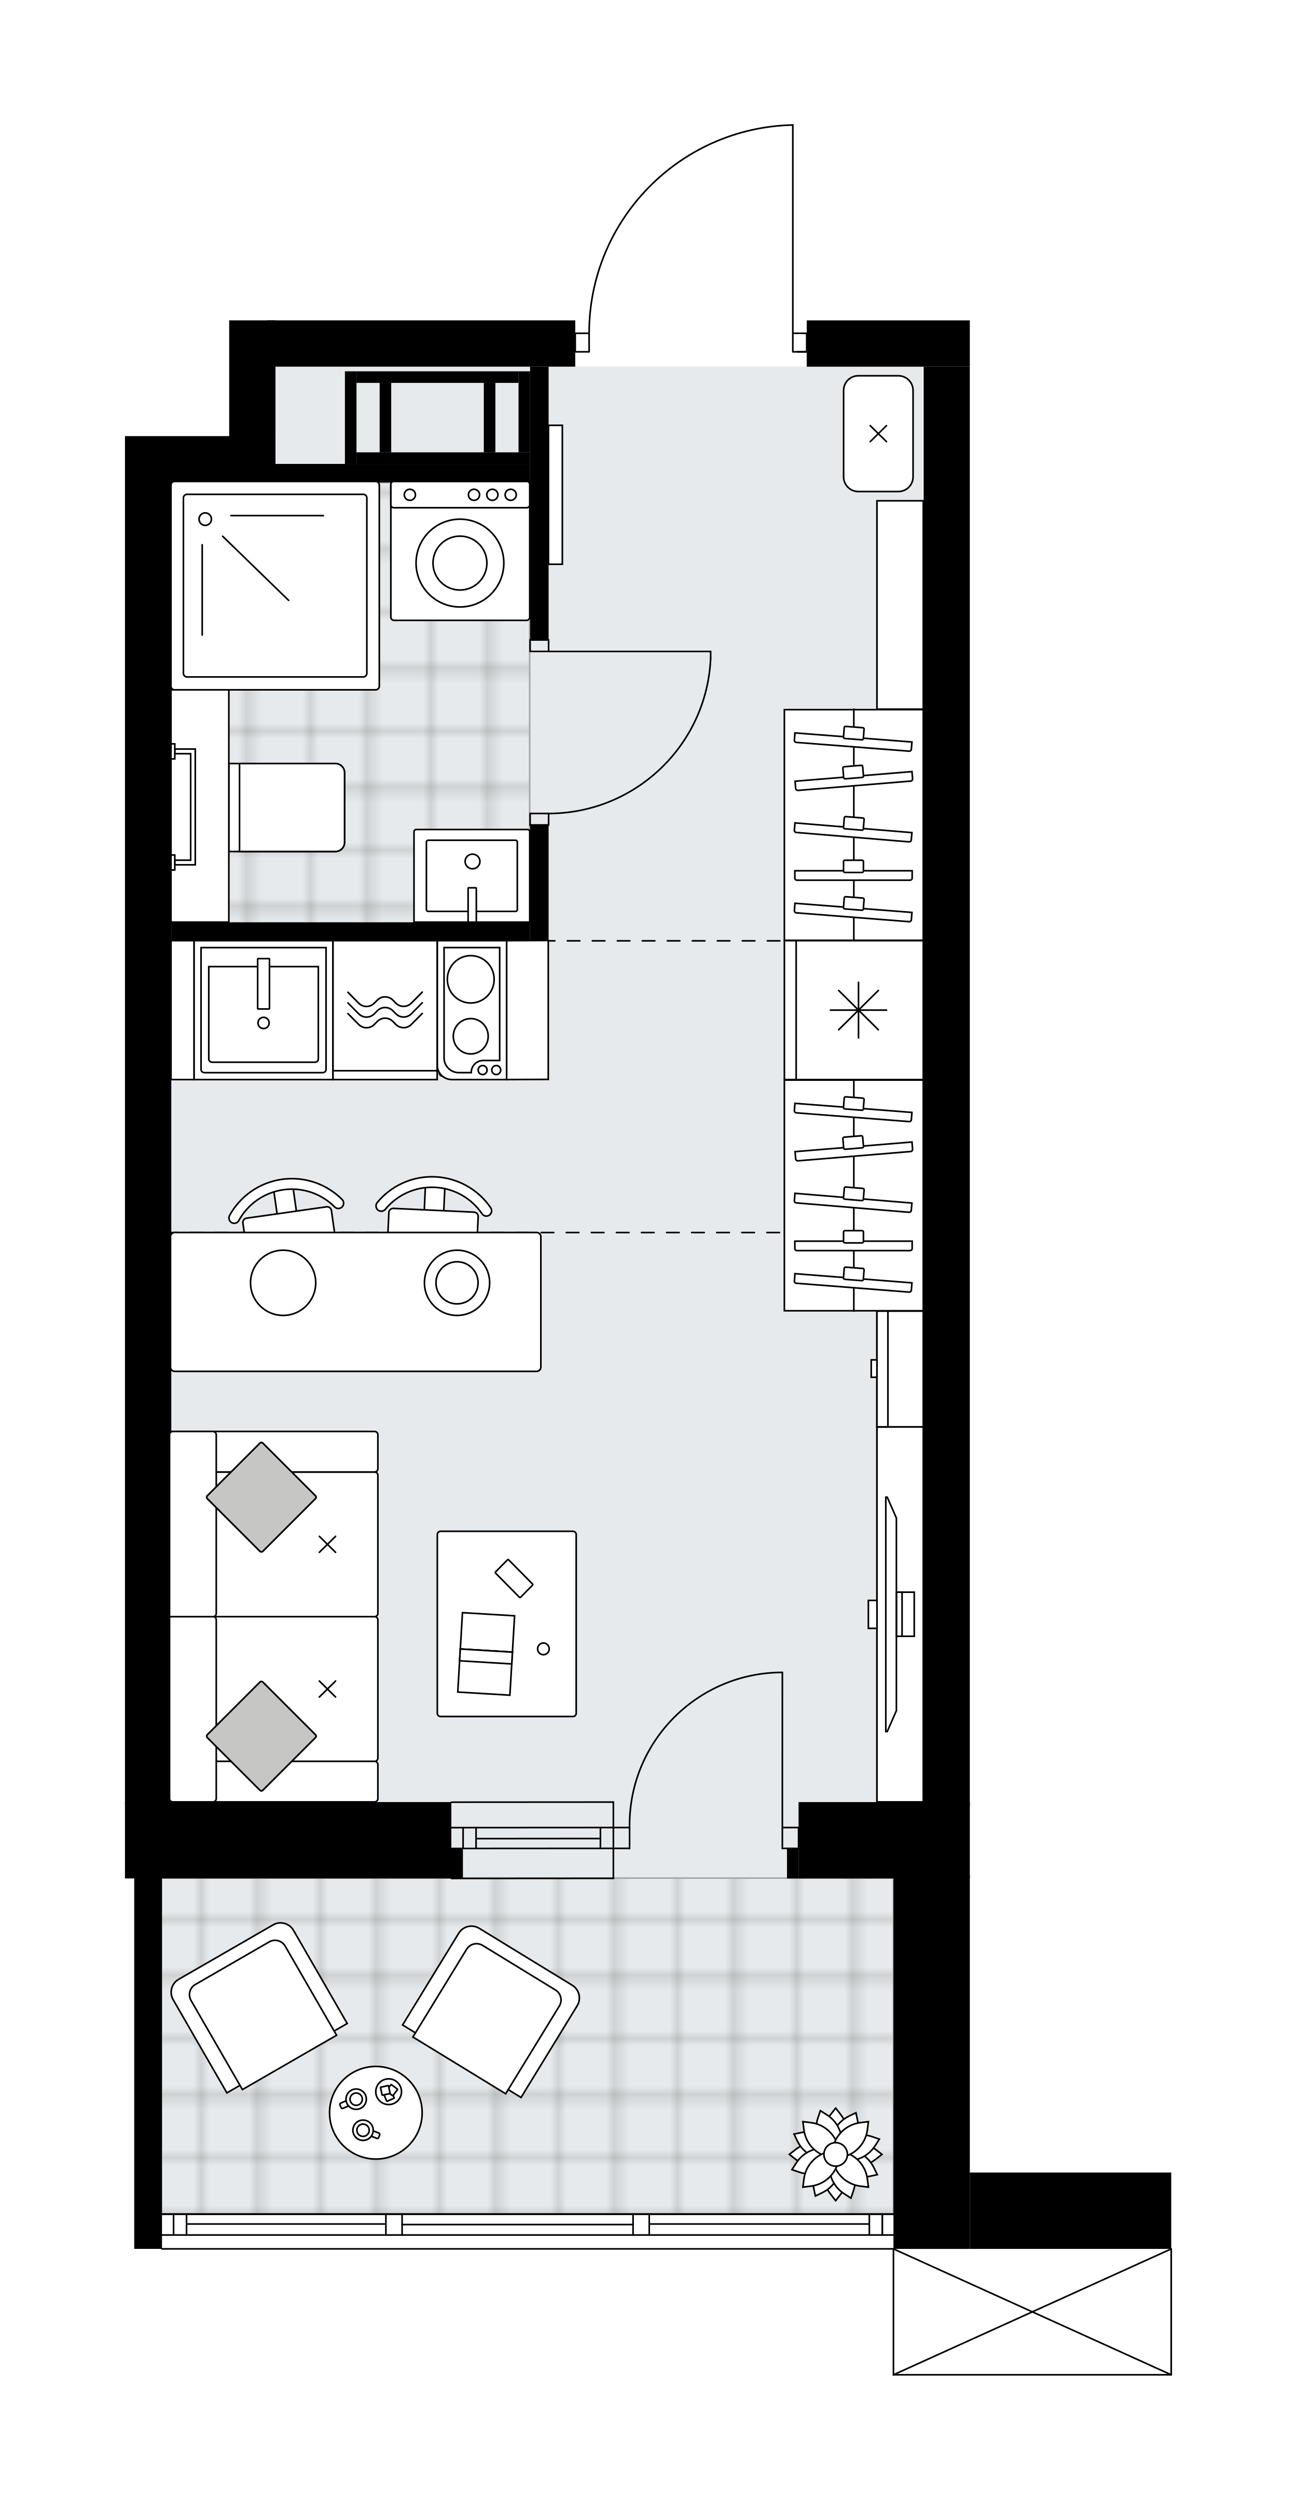 <svg xmlns="http://www.w3.org/2000/svg" xmlns:xlink="http://www.w3.org/1999/xlink" height="2000px" id="Layer_1" style="enable-background:new 0 0 1037.86 2000;" version="1.1" viewBox="0 0 1037.86 2000" width="1037.86px" x="0px" y="0px" xml:space="preserve">
<style type="text/css">
	.st0{fill:none;}
	.st1{opacity:0.25;fill:none;stroke:#000000;stroke-width:0.4;stroke-miterlimit:10;}
	.st2{fill:#FFFFFF;}
	.st3{fill:#E7EAEC;}
	.st4{fill:url(#SVGID_1_);stroke:#A6A8AB;stroke-width:1.3;stroke-miterlimit:10;}
	
		.st5{fill:url(#SVGID_00000016042392016244068420000004837304349992871816_);stroke:#A6A8AB;stroke-width:1.3;stroke-miterlimit:10;}
	.st6{fill:none;stroke:#000000;stroke-width:1.3;stroke-linecap:round;stroke-linejoin:round;stroke-miterlimit:10;}
	.st7{fill:none;stroke:#000000;stroke-width:1.3;stroke-linecap:round;stroke-linejoin:round;}
	.st8{fill:none;stroke:#000000;stroke-width:1.3;stroke-linecap:round;stroke-linejoin:round;stroke-dasharray:10.034,10.034;}
	.st9{fill:none;stroke:#000000;stroke-width:1.3;stroke-linecap:round;stroke-linejoin:round;stroke-dasharray:10.003,10.003;}
	.st10{fill:#FFFFFF;stroke:#000000;stroke-width:1.3;stroke-linecap:round;stroke-miterlimit:10;}
	.st11{fill:none;stroke:#000000;stroke-width:1.3;stroke-linecap:round;stroke-miterlimit:10;}
	.st12{fill:#C6C6C5;stroke:#000000;stroke-width:1.3;stroke-linecap:round;stroke-miterlimit:10;}
	.st13{fill:#FFFFFF;stroke:#000000;stroke-width:1.3;stroke-linecap:round;stroke-linejoin:round;stroke-miterlimit:10;}
	.st14{font-family:'Arial-BoldMT';}
	.st15{font-size:97.082px;}
	.st16{font-size:82.147px;}
	.st17{font-family:'ArialMT';}
	.st18{font-size:40px;}
</style>
<pattern height="14.57" id="New_Pattern_Swatch_1" patternUnits="userSpaceOnUse" style="overflow:visible;" viewBox="7.49 -22.06 14.57 14.57" width="14.57" x="-481.35">
	<g>
		<rect class="st0" height="14.57" width="14.57" x="7.49" y="-22.06" />
		<g>
			<rect class="st1" height="7.29" width="7.29" x="14.77" y="-7.49" />
		</g>
		<g>
			<rect class="st1" height="7.29" width="7.29" x="0.2" y="-7.49" />
		</g>
		<g>
			<rect class="st1" height="7.29" width="7.29" x="22.06" y="-14.77" />
		</g>
		<g>
			<rect class="st1" height="7.29" width="7.29" x="7.49" y="-14.77" />
			<rect class="st1" height="7.29" width="7.29" x="14.77" y="-22.06" />
		</g>
		<g>
			<rect class="st1" height="7.29" width="7.29" x="0.2" y="-22.06" />
		</g>
		<g>
			<rect class="st1" height="7.29" width="7.29" x="22.06" y="-29.35" />
		</g>
		<g>
			<rect class="st1" height="7.29" width="7.29" x="7.49" y="-29.35" />
		</g>
	</g>
</pattern>
<path class="st2" d="M937.21,1900.65H714.94c0,0,0,0,0,0  c0,0,0,0-0.01,0c-0.11,0-0.21-0.04-0.31-0.09c-0.02-0.01-0.05-0.03-0.07-0.05c-0.08-0.06-0.15-0.14-0.2-0.23  c0-0.01-0.01-0.01-0.01-0.01c0,0,0,0,0-0.01c-0.02-0.05-0.02-0.1-0.03-0.15c-0.01-0.04-0.02-0.07-0.02-0.11c0,0,0-0.01,0-0.01  v-100.1H129.62c-0.36,0-0.65-0.29-0.65-0.65h-21.57v-296.37H100v-59.5v-1.61V385.97v-0.78v-36.27h83.39v-92.61h37.04v0h239.87v9.7h0  h10.47c0.17-43.76,17.09-85.06,47.7-116.37c30.77-31.46,71.94-49.32,115.93-50.3c0,0,0,0,0.01,0c0,0,0,0,0.01,0  c0.04,0,0.08,0.02,0.11,0.02c0.04,0.01,0.09,0.01,0.13,0.03c0.04,0.02,0.08,0.05,0.11,0.07c0.03,0.02,0.07,0.04,0.09,0.06  c0.04,0.04,0.06,0.08,0.09,0.12c0.02,0.03,0.04,0.05,0.05,0.08c0.02,0.05,0.03,0.11,0.04,0.16c0,0.03,0.02,0.05,0.02,0.08  c0,0,0,0,0,0.01c0,0,0,0.01,0,0.01v166.01h10.46v-9.68h130.51v37.05v0v1148.41v3.43v55.1v2.59v235.25h161.17v60.47  c0.04,0,0.07,0.02,0.1,0.02c0.05,0.01,0.09,0.01,0.14,0.03c0.04,0.02,0.08,0.05,0.12,0.07c0.03,0.02,0.06,0.04,0.09,0.06  c0.04,0.04,0.07,0.09,0.1,0.14c0.01,0.02,0.03,0.04,0.04,0.06c0,0,0,0,0,0.01c0.02,0.05,0.02,0.1,0.03,0.15  c0.01,0.04,0.02,0.07,0.02,0.11c0,0,0,0.01,0,0.01V1900c0,0,0,0.01,0,0.01c0,0.04-0.01,0.07-0.02,0.11  c-0.01,0.05-0.01,0.1-0.03,0.15c0,0,0,0,0,0.01c0,0.01-0.01,0.01-0.01,0.01c-0.05,0.1-0.12,0.17-0.2,0.23  c-0.02,0.02-0.04,0.03-0.07,0.05C937.43,1900.61,937.33,1900.65,937.21,1900.65C937.22,1900.65,937.22,1900.65,937.21,1900.65  C937.21,1900.65,937.21,1900.65,937.21,1900.65z" id="background" />
<g id="floor">
	<polygon class="st3" points="201.2,293.31 201.2,366.53 129,366.53 129,1771.47 738.4,1771.47 738.4,293.31  " />
	<pattern id="SVGID_1_" patternTransform="matrix(6.421 0 0 6.353 36327.227 27696.516)" xlink:href="#New_Pattern_Swatch_1">
	</pattern>
	<polygon class="st4" points="294.53,386.03 294.53,386.03 423.85,386.03 423.85,738.96 137.08,738.96 137.08,386.03  " />
	
		<pattern id="SVGID_00000003803662853979453430000014030397738723089597_" patternTransform="matrix(6.353 0 0 6.353 35952.641 27694.35)" xlink:href="#New_Pattern_Swatch_1">
	</pattern>
	
		<polygon points="   129,1502.6 714.94,1502.6 714.94,1771.47 129,1771.47  " style="fill:url(#SVGID_00000003803662853979453430000014030397738723089597_);stroke:#A6A8AB;stroke-width:1.3;stroke-miterlimit:10;" />
	<rect class="st6" height="9.26" width="14.82" x="424.18" y="511.93" />
	<rect class="st6" height="9.26" width="14.82" x="424.18" y="650.86" />
	<line class="st6" x1="439" x2="424.18" y1="511.93" y2="511.93" />
	<line class="st6" x1="439" x2="424.18" y1="660.12" y2="660.12" />
	<line class="st6" x1="439" x2="568.66" y1="521.2" y2="521.2" />
	<path class="st6" d="M439,650.86c69.45-0.05,126.57-54.72,129.66-124.1" />
	<line class="st6" x1="568.66" x2="568.66" y1="521.2" y2="526.75" />
	<path class="st6" d="M471.42,266.66c0-90.62,72.4-164.65,163-166.66" />
	<line class="st6" x1="638.13" x2="645.54" y1="281.48" y2="281.48" />
	<line class="st6" x1="634.42" x2="634.42" y1="266.66" y2="100" />
	<rect class="st6" height="14.82" width="11.11" x="460.31" y="266.66" />
	<rect class="st6" height="14.82" width="11.11" x="634.42" y="266.66" />
	<path class="st6" d="M626.05,1338.05c-67.53,0-122.27,54.75-122.27,122.28c0,0.61,0,1.21,0.01,1.82" />
	<line class="st6" x1="626.04" x2="626.05" y1="1462.16" y2="1338.05" />
	<line class="st6" x1="490.83" x2="503.79" y1="1462.15" y2="1462.15" />
	<line class="st6" x1="503.79" x2="503.79" y1="1462.15" y2="1478.82" />
	<line class="st6" x1="503.79" x2="490.83" y1="1478.82" y2="1478.82" />
	<line class="st6" x1="639.01" x2="626.04" y1="1478.83" y2="1478.83" />
	<line class="st6" x1="626.04" x2="626.04" y1="1478.83" y2="1462.16" />
	<line class="st6" x1="626.04" x2="639.01" y1="1462.16" y2="1462.16" />
	<line class="st6" x1="639.01" x2="639.01" y1="1478.83" y2="1462.16" />
	<line class="st6" x1="490.83" x2="361.17" y1="1462.15" y2="1462.23" />
	<line class="st6" x1="490.83" x2="361.17" y1="1478.82" y2="1478.9" />
	<line class="st6" x1="480.46" x2="380.94" y1="1470.94" y2="1471.02" />
	<line class="st6" x1="370.57" x2="370.56" y1="1462.23" y2="1478.9" />
	<line class="st6" x1="480.46" x2="480.45" y1="1462.15" y2="1478.82" />
	<line class="st6" x1="490.83" x2="361.17" y1="1441.78" y2="1441.86" />
	<line class="st6" x1="361.17" x2="490.83" y1="1502.88" y2="1502.8" />
	<line class="st6" x1="380.94" x2="380.94" y1="1462.22" y2="1478.89" />
	<line class="st6" x1="490.83" x2="490.83" y1="1441.78" y2="1502.8" />
	<line class="st6" x1="714.94" x2="129.62" y1="1771.47" y2="1771.47" />
	<line class="st6" x1="706.01" x2="706.01" y1="1771.47" y2="1788.14" />
	<line class="st6" x1="138.89" x2="138.89" y1="1771.47" y2="1788.14" />
	<line class="st6" x1="519.53" x2="695.64" y1="1779.34" y2="1779.34" />
	<line class="st6" x1="149.26" x2="308.79" y1="1779.34" y2="1779.34" />
	<line class="st6" x1="149.26" x2="149.26" y1="1788.14" y2="1771.47" />
	<line class="st6" x1="706.01" x2="706.01" y1="1771.47" y2="1788.14" />
	<line class="st6" x1="695.64" x2="695.64" y1="1788.14" y2="1771.47" />
	<line class="st6" x1="506.57" x2="506.57" y1="1771.47" y2="1788.14" />
	<line class="st6" x1="506.57" x2="519.53" y1="1788.14" y2="1788.14" />
	<line class="st6" x1="519.53" x2="519.53" y1="1788.14" y2="1771.47" />
	<line class="st6" x1="519.53" x2="506.57" y1="1771.47" y2="1771.47" />
	<line class="st6" x1="129.62" x2="714.94" y1="1799.25" y2="1799.25" />
	<line class="st6" x1="308.79" x2="308.79" y1="1771.47" y2="1788.14" />
	<line class="st6" x1="308.79" x2="321.76" y1="1788.14" y2="1788.14" />
	<line class="st6" x1="321.76" x2="321.76" y1="1788.14" y2="1771.47" />
	<line class="st6" x1="321.76" x2="308.79" y1="1771.47" y2="1771.47" />
	<line class="st6" x1="321.76" x2="506.57" y1="1779.8" y2="1779.8" />
	<line class="st6" x1="308.79" x2="129.62" y1="1771.47" y2="1771.47" />
	<line class="st6" x1="321.76" x2="506.57" y1="1771.47" y2="1771.47" />
	<line class="st6" x1="519.53" x2="714.94" y1="1771.47" y2="1771.47" />
	<line class="st6" x1="308.79" x2="129.62" y1="1788.14" y2="1788.14" />
	<line class="st6" x1="321.76" x2="506.57" y1="1788.14" y2="1788.14" />
	<line class="st6" x1="519.53" x2="714.94" y1="1788.14" y2="1788.14" />
	<g>
		<g>
			<line class="st7" x1="137.08" x2="142.08" y1="986.11" y2="986.11" />
			<line class="st8" x1="152.12" x2="729.06" y1="986.11" y2="986.11" />
			<line class="st7" x1="734.07" x2="739.07" y1="986.11" y2="986.11" />
		</g>
	</g>
	<g>
		<g>
			<line class="st7" x1="438.99" x2="443.99" y1="752.73" y2="752.73" />
			<line class="st9" x1="453.99" x2="729.07" y1="752.73" y2="752.73" />
			<line class="st7" x1="734.07" x2="739.07" y1="752.73" y2="752.73" />
		</g>
	</g>
	<line class="st6" x1="937.21" x2="714.94" y1="1900" y2="1900" />
	<line class="st6" x1="714.94" x2="714.94" y1="1900" y2="1799.27" />
	<line class="st6" x1="937.21" x2="937.21" y1="1799.27" y2="1900" />
	<line class="st6" x1="714.94" x2="937.21" y1="1799.27" y2="1900" />
	<line class="st6" x1="937.21" x2="714.94" y1="1799.27" y2="1900" />
	<rect height="61.11" width="261.17" x="100" y="1441.77" />
	<rect height="24.06" width="9.26" x="361.17" y="1478.82" />
	<rect height="299.04" width="22.22" x="107.41" y="1500.21" />
	<rect height="1058.18" width="37.08" x="100" y="385.2" />
	<rect height="37.05" width="120.44" x="100" y="348.92" />
	<rect height="96.32" width="37.04" x="183.39" y="256.31" />
	<rect height="37.05" width="246.31" x="214" y="256.31" />
	<rect height="218.57" width="14.81" x="424.19" y="293.37" />
	<rect height="14.81" width="203.75" x="220.44" y="371.16" />
	<rect height="9.27" width="138.92" x="285.27" y="361.9" />
	<rect height="74.09" width="9.26" x="276.01" y="297.07" />
	<rect height="9.27" width="129.66" x="285.27" y="297.07" />
	<rect height="64.83" width="9.26" x="414.93" y="297.07" />
	<rect height="55.57" width="9.26" x="387.14" y="306.33" />
	<rect height="55.56" width="9.26" x="303.79" y="306.33" />
	<rect height="92.61" width="14.81" x="424.18" y="660.12" />
	<rect height="14.84" width="287.09" x="137.08" y="737.89" />
	<rect height="24.08" width="9.26" x="629.75" y="1478.83" />
	<rect height="61.12" width="137.04" x="639.01" y="1441.79" />
	<rect height="298.96" width="61.11" x="714.94" y="1500.32" />
	<rect height="61.12" width="161.17" x="776.05" y="1738.15" />
	<rect height="1151.84" width="36.97" x="739.07" y="293.38" />
	<rect height="37.05" width="130.51" x="645.54" y="256.33" />
</g>
<g id="mebel">
	<g>
		<path class="st10" d="M668.7,1760.7l-3.97-5.08c-6.81-8.72-7.26-20.83-1.12-30.03l5.08-1.93l5.08,1.93    c6.15,9.2,5.7,21.31-1.12,30.03L668.7,1760.7z" />
		<path class="st10" d="M668.7,1686.61l3.97,5.08c6.81,8.72,7.26,20.83,1.12,30.03l-5.08,1.93l-5.08-1.93    c-6.15-9.2-5.7-21.31,1.12-30.03L668.7,1686.61z" />
		<path class="st10" d="M631.65,1723.66l5.08-3.97c8.72-6.81,20.83-7.26,30.03-1.12l1.93,5.08l-1.93,5.08    c-9.2,6.15-21.31,5.7-30.03-1.12L631.65,1723.66z" />
		<path class="st10" d="M705.74,1723.66l-5.08,3.97c-8.72,6.81-20.83,7.26-30.03,1.12l-1.93-5.08l1.93-5.08    c9.2-6.15,21.31-5.7,30.03,1.12L705.74,1723.66z" />
		<path class="st10" d="M652.47,1756.96l-1.34-6.3c-2.3-10.82,2.59-21.91,12.15-27.49l5.42,0.49l3.73,3.96    c1.49,10.97-4.21,21.65-14.16,26.51L652.47,1756.96z" />
		<path class="st10" d="M684.92,1690.35l1.34,6.3c2.3,10.82-2.59,21.91-12.15,27.49l-5.42-0.49l-3.73-3.96    c-1.49-10.97,4.21-21.65,14.16-26.51L684.92,1690.35z" />
		<path class="st10" d="M635.39,1707.43l6.3-1.34c10.82-2.3,21.91,2.59,27.49,12.15l-0.49,5.42l-3.96,3.73    c-10.97,1.49-21.65-4.21-26.51-14.16L635.39,1707.43z" />
		<path class="st10" d="M702,1739.88l-6.3,1.34c-10.82,2.3-21.91-2.59-27.49-12.15l0.49-5.42l3.96-3.73    c10.97-1.49,21.65,4.21,26.51,14.16L702,1739.88z" />
		<path class="st10" d="M680.91,1758.63l-5.42-3.49c-9.31-5.99-13.73-17.27-10.96-27.99l4.16-3.5l5.44,0.15    c8.84,6.66,12.41,18.24,8.85,28.72L680.91,1758.63z" />
		<path class="st10" d="M656.48,1688.68l5.42,3.49c9.31,5.99,13.73,17.27,10.96,27.99l-4.16,3.5l-5.44-0.15    c-8.84-6.66-12.41-18.24-8.85-28.72L656.48,1688.68z" />
		<path class="st10" d="M633.72,1735.87l3.49-5.42c5.99-9.31,17.27-13.73,27.99-10.96l3.5,4.16l-0.15,5.44    c-6.66,8.84-18.24,12.41-28.72,8.85L633.72,1735.87z" />
		<path class="st10" d="M703.67,1711.44l-3.49,5.42c-5.99,9.31-17.27,13.73-27.99,10.96l-3.5-4.16l0.15-5.44    c6.66-8.84,18.24-12.41,28.72-8.85L703.67,1711.44z" />
		<path class="st10" d="M694.89,1749.85l-6.4-0.79c-10.98-1.35-19.87-9.59-22.03-20.45l2.23-4.96l4.96-2.23    c10.85,2.16,19.1,11.04,20.45,22.03L694.89,1749.85z" />
		<path class="st10" d="M642.5,1697.46l6.4,0.79c10.98,1.35,19.87,9.59,22.03,20.45l-2.23,4.96l-4.96,2.23    c-10.85-2.16-19.1-11.04-20.45-22.03L642.5,1697.46z" />
		<path class="st10" d="M642.5,1749.85l0.79-6.4c1.35-10.98,9.59-19.87,20.45-22.03l4.96,2.23l2.23,4.96    c-2.16,10.85-11.04,19.1-22.03,20.45L642.5,1749.85z" />
		<path class="st10" d="M694.89,1697.46l-0.79,6.4c-1.35,10.98-9.59,19.87-20.45,22.03l-4.96-2.23l-2.23-4.96    c2.16-10.85,11.04-19.1,22.03-20.45L694.89,1697.46z" />
		<circle class="st10" cx="668.7" cy="1723.66" r="9.4" />
	</g>
	<g>
		<g>
			<path class="st10" d="M275.73,618.28v55.59c0,4.08-3.31,7.4-7.4,7.4h-85.22v-70.39h85.22     C272.42,610.89,275.73,614.2,275.73,618.28z" />
			<path class="st10" d="M275.73,618.28v55.59c0,4.08-3.31,7.4-7.4,7.4h-76.67v-70.39h76.67     C272.42,610.89,275.73,614.2,275.73,618.28z" />
		</g>
		
			<rect class="st10" height="46.31" transform="matrix(8.958860e-11 1 -1 8.958860e-11 804.797 484.866)" width="185.86" x="67.03" y="621.68" />
		<g>
			<g id="LWPOLYLINE_00000093894359041271618740000009013965314007042701_">
				<polygon class="st10" points="139.86,603 152.56,603 152.56,688.2 139.86,688.2 139.86,691.91 156.26,691.91 156.26,599.29       139.86,599.29     " />
			</g>
			<g id="LWPOLYLINE_00000069378020807320727680000012786129271755705241_">
				<rect class="st10" height="11.99" width="3.05" x="136.82" y="595.15" />
			</g>
			<g id="LWPOLYLINE_00000041288814599057858880000000520867565021220759_">
				<rect class="st10" height="11.99" width="3.05" x="136.81" y="684.06" />
			</g>
		</g>
	</g>
	<g>
		<path class="st10" d="M333.08,663.66h89.02c0.99,0,1.8,0.8,1.8,1.8v72.29h-92.61v-72.29    C331.28,664.47,332.08,663.66,333.08,663.66z" />
		<path class="st10" d="M342.58,672.25h70.01c0.75,0,1.37,0.61,1.37,1.37v54.18c0,0.75-0.61,1.37-1.37,1.37h-70.01    c-0.75,0-1.37-0.61-1.37-1.37v-54.18C341.21,672.86,341.83,672.25,342.58,672.25z" />
		<ellipse class="st10" cx="378.11" cy="689.23" rx="5.93" ry="5.87" />
		<path class="st10" d="M374.9,710.3h5.94c0.17,0,0.32,0.14,0.32,0.32v26.83c0,0.17-0.14,0.32-0.32,0.32h-5.94    c-0.17,0-0.32-0.14-0.32-0.32v-26.83C374.58,710.44,374.72,710.3,374.9,710.3z" />
	</g>
	<g>
		<path class="st10" d="M421.3,385.2H315.35c-1.43,0-2.59,1.16-2.59,2.59v105.95c0,1.43,1.16,2.59,2.59,2.59H421.3    c1.43,0,2.59-1.16,2.59-2.59V387.79C423.89,386.36,422.73,385.2,421.3,385.2z" />
		<path class="st10" d="M421.55,385.2H315.1c-1.29,0-2.34,1.05-2.34,2.34v16.34c0,1.29,1.05,2.34,2.34,2.34h106.45    c1.29,0,2.34-1.05,2.34-2.34v-16.34C423.89,386.25,422.84,385.2,421.55,385.2z" />
		<circle class="st10" cx="368.05" cy="450.5" r="35.12" />
		<circle class="st10" cx="368.05" cy="450.5" r="21.57" />
		<ellipse class="st10" cx="408.66" cy="395.87" rx="4.46" ry="4.43" />
		<ellipse class="st10" cx="393.98" cy="395.87" rx="4.46" ry="4.43" />
		<ellipse class="st10" cx="379.3" cy="395.87" rx="4.46" ry="4.43" />
		<ellipse class="st10" cx="327.98" cy="395.87" rx="4.46" ry="4.43" />
	</g>
	<g>
		<path class="st10" d="M300.61,551.9H139.72c-1.61,0-2.91-1.3-2.91-2.91V388.1c0-1.61,1.3-2.91,2.91-2.91h160.89    c1.61,0,2.91,1.3,2.91,2.91v160.89C303.52,550.6,302.21,551.9,300.61,551.9z" />
		<path class="st10" d="M290.65,541.6H149.68c-1.61,0-2.91-1.3-2.91-2.91V398.41c0-1.61,1.3-2.91,2.91-2.91h140.97    c1.61,0,2.91,1.3,2.91,2.91v140.28C293.55,540.3,292.25,541.6,290.65,541.6z" />
		<ellipse class="st10" cx="164.23" cy="415.34" rx="4.96" ry="5" />
		<g>
			<line class="st10" x1="178.15" x2="230.97" y1="429.03" y2="480.35" />
			<line class="st10" x1="161.8" x2="161.8" y1="435.84" y2="508.07" />
			<line class="st10" x1="184.81" x2="258.77" y1="412.52" y2="412.52" />
		</g>
	</g>
	<g>
		<path class="st10" d="M718.89,393.26H686.8c-6.48,0-11.74-5.26-11.74-11.74v-69.14c0-6.48,5.26-11.74,11.74-11.74h32.09    c6.48,0,11.74,5.26,11.74,11.74v69.14C730.63,388,725.38,393.26,718.89,393.26z" />
		<g>
			<line class="st10" x1="709.35" x2="696.35" y1="340.55" y2="353.35" />
			<line class="st10" x1="709.35" x2="696.35" y1="353.35" y2="340.55" />
		</g>
	</g>
	
		<rect class="st10" height="166.7" transform="matrix(-1 8.988042e-11 -8.988042e-11 -1 1440.559 968.026)" width="37.05" x="701.76" y="400.66" />
	<g>
		
			<rect class="st10" height="111.14" transform="matrix(-1.836970e-16 1 -1 -1.836970e-16 1491.395 124.926)" width="111.14" x="627.67" y="752.59" />
		
			<rect class="st10" height="101.71" transform="matrix(-1.836970e-16 1 -1 -1.836970e-16 1496.106 120.214)" width="111.14" x="632.38" y="757.3" />
		<g>
			<g>
				<line class="st10" x1="686.98" x2="686.98" y1="830.39" y2="785.93" />
				<line class="st10" x1="709.42" x2="664.53" y1="808.16" y2="808.16" />
			</g>
			<g>
				<line class="st10" x1="671.1" x2="702.85" y1="823.88" y2="792.44" />
				<line class="st10" x1="702.85" x2="671.1" y1="823.88" y2="792.44" />
			</g>
		</g>
	</g>
	<g>
		
			<rect class="st10" height="184.56" transform="matrix(-1 4.489508e-11 -4.489508e-11 -1 1366.468 1912.818)" width="111.14" x="627.67" y="864.13" />
		<line class="st10" x1="683.23" x2="683.23" y1="1048.96" y2="863.73" />
		<g>
			<g>
				<path class="st10" d="M637.71,1000.56h90.52c0.93,0,1.68-0.75,1.68-1.68v-5.87h-93.87v5.87      C636.03,999.81,636.78,1000.56,637.71,1000.56z" />
				<path class="st10" d="M676.09,994.39h13.74c0.6,0,1.09-0.49,1.09-1.09v-7.61c0-0.6-0.49-1.09-1.09-1.09h-13.74      c-0.6,0-1.09,0.49-1.09,1.09v7.61C675.01,993.91,675.49,994.39,676.09,994.39z" />
			</g>
			<g>
				<path class="st10" d="M637.22,1026.69l90.24,7.07c0.92,0.07,1.73-0.62,1.8-1.54l0.46-5.86l-93.59-7.33l-0.46,5.86      C635.61,1025.81,636.3,1026.62,637.22,1026.69z" />
				<path class="st10" d="M675.97,1023.54l13.7,1.07c0.6,0.05,1.12-0.4,1.17-1l0.59-7.58c0.05-0.6-0.4-1.12-1-1.17l-13.7-1.07      c-0.6-0.05-1.12,0.4-1.17,1l-0.59,7.58C674.93,1022.97,675.38,1023.49,675.97,1023.54z" />
			</g>
			<g>
				<path class="st10" d="M637.2,962.39l90.2,7.51c0.92,0.08,1.73-0.61,1.81-1.53l0.49-5.85l-93.55-7.79l-0.49,5.85      C635.59,961.5,636.28,962.31,637.2,962.39z" />
				<path class="st10" d="M675.97,959.42l13.69,1.14c0.6,0.05,1.12-0.39,1.17-0.99l0.63-7.58c0.05-0.6-0.39-1.12-0.99-1.17      l-13.69-1.14c-0.6-0.05-1.12,0.39-1.17,0.99l-0.63,7.58C674.93,958.85,675.37,959.37,675.97,959.42z" />
			</g>
			<g>
				<path class="st10" d="M637.22,890.34l90.24,7.01c0.92,0.07,1.73-0.61,1.8-1.53l0.46-5.81l-93.59-7.27l-0.46,5.81      C635.61,889.46,636.3,890.26,637.22,890.34z" />
				<path class="st10" d="M675.97,887.2l13.7,1.06c0.6,0.05,1.12-0.4,1.17-0.99l0.59-7.53c0.05-0.59-0.4-1.11-1-1.16l-13.7-1.06      c-0.6-0.05-1.12,0.4-1.17,0.99l-0.59,7.53C674.93,886.64,675.38,887.16,675.97,887.2z" />
			</g>
			<g>
				<path class="st10" d="M638.52,928.74l90.2-7.45c0.92-0.08,1.61-0.88,1.53-1.8l-0.49-5.81l-93.55,7.72l0.49,5.81      C636.79,928.13,637.6,928.81,638.52,928.74z" />
				<path class="st10" d="M676.27,919.48l13.69-1.13c0.6-0.05,1.04-0.57,0.99-1.16l-0.63-7.52c-0.05-0.59-0.57-1.03-1.17-0.99      l-13.69,1.13c-0.6,0.05-1.04,0.57-0.99,1.16l0.63,7.52C675.14,919.08,675.67,919.53,676.27,919.48z" />
			</g>
		</g>
	</g>
	<polygon class="st10" points="405.39,863.73 438.72,863.59 438.72,752.45 405.39,752.59  " />
	
		<rect class="st10" height="111.14" transform="matrix(-1 -1.224647e-16 1.224647e-16 -1 292.147 1616.32)" width="18.52" x="136.81" y="752.59" />
	<g>
		<path class="st10" d="M354.38,861.08h48.73v-104.7H351.5V858.2C351.5,859.79,352.79,861.08,354.38,861.08z" />
		<g>
			<ellipse class="st10" cx="376.69" cy="783.52" rx="18.73" ry="18.95" />
			<ellipse class="st10" cx="376.69" cy="829.08" rx="13.97" ry="14.14" />
		</g>
		<path class="st10" d="M405.39,752.59v111.14h-43.88c-6.45,0-11.69-5.29-11.69-11.83v-99.31H405.39z M367.03,858.17h10.04l0,0    c0-5.36,4.29-9.7,9.58-9.7h13.19v-90.35h-44.5v88.22C355.34,852.88,360.58,858.17,367.03,858.17z" />
		<ellipse class="st10" cx="397.1" cy="856.11" rx="3.57" ry="3.61" />
		<ellipse class="st10" cx="386.2" cy="856.11" rx="3.57" ry="3.61" />
	</g>
	<g>
		
			<rect class="st10" height="111.14" transform="matrix(-1 -1.224647e-16 1.224647e-16 -1 421.805 1616.32)" width="111.14" x="155.33" y="752.59" />
		<path class="st10" d="M163.49,858.19h94.82c1.44,0,2.61-1.17,2.61-2.61v-97.44H160.88v97.44    C160.88,857.01,162.05,858.19,163.49,858.19z" />
		<path class="st10" d="M169.68,849.83h82.44c1.44,0,2.61-1.17,2.61-2.61v-73.88h-87.67v73.88    C167.07,848.66,168.24,849.83,169.68,849.83z" />
		<ellipse class="st10" cx="210.9" cy="818.42" rx="4.46" ry="4.5" />
		<path class="st10" d="M215.18,807.26h-8.55c-0.25,0-0.46-0.21-0.46-0.46V767.4c0-0.25,0.21-0.46,0.46-0.46h8.55    c0.25,0,0.46,0.21,0.46,0.46v39.41C215.64,807.06,215.43,807.26,215.18,807.26z" />
	</g>
	<g>
		
			<rect class="st10" height="111.14" transform="matrix(-1 4.510780e-11 -4.510780e-11 -1 616.294 1616.32)" width="83.35" x="266.47" y="752.59" />
		
			<rect class="st10" height="104.07" transform="matrix(-1 4.474764e-11 -4.474764e-11 -1 616.294 1609.253)" width="83.35" x="266.47" y="752.59" />
		<g>
			<path class="st11" d="M337.89,793.77l-8.71,8.8c-3.43,3.46-8.99,3.46-12.42,0l-2.4-2.42c-3.43-3.46-8.99-3.46-12.42,0l-2.45,2.48     c-3.43,3.46-8.99,3.46-12.42,0l-8.66-8.75" />
			<path class="st11" d="M337.89,802.29l-8.71,8.8c-3.43,3.46-8.99,3.46-12.42,0l-2.4-2.42c-3.43-3.46-8.99-3.46-12.42,0l-2.45,2.48     c-3.43,3.46-8.99,3.46-12.42,0l-8.66-8.75" />
			<path class="st11" d="M337.89,810.82l-8.71,8.8c-3.43,3.46-8.99,3.46-12.42,0l-2.4-2.42c-3.43-3.46-8.99-3.46-12.42,0l-2.45,2.48     c-3.43,3.46-8.99,3.46-12.42,0l-8.66-8.75" />
		</g>
	</g>
	<g>
		<rect class="st10" height="300.06" width="37.05" x="701.76" y="1141.57" />
		<g>
			<rect class="st10" height="300.06" width="37.05" x="701.76" y="1141.57" />
			<rect class="st10" height="22.36" width="6.89" x="694.87" y="1280.42" />
		</g>
		<g>
			<polygon class="st10" points="717.3,1368.61 717.3,1214.58 709.96,1197.83 708.83,1197.83 708.83,1385.36 709.96,1385.36    " />
			<rect class="st10" height="35.27" width="14.15" x="717.43" y="1273.85" />
			<rect class="st10" height="35.27" width="4.4" x="717.43" y="1273.85" />
		</g>
	</g>
	<g>
		<rect class="st10" height="92.61" width="37.07" x="701.73" y="1048.96" />
		<rect class="st10" height="92.61" width="8.78" x="701.73" y="1048.96" />
		<rect class="st10" height="13.9" width="4.57" x="697.16" y="1087.99" />
	</g>
	<g>
		<g>
			
				<rect class="st10" height="32.71" transform="matrix(0.999 0.046 -0.046 0.999 44.842 -15.031)" width="15.6" x="339.57" y="945.54" />
			<path class="st10" d="M347.92,949.95c-15.86-0.73-30.27,6.24-39.62,17.59c-2.16,2.62-6.39,1.67-7.26-1.62     c-0.01-0.03-0.02-0.07-0.03-0.1c-0.33-1.28-0.02-2.67,0.82-3.69c10.99-13.29,27.88-21.44,46.48-20.58     c18.59,0.86,34.66,10.55,44.38,24.79c0.75,1.09,0.93,2.51,0.48,3.75c-0.01,0.03-0.02,0.07-0.04,0.1     c-1.17,3.19-5.47,3.75-7.38,0.94C377.48,958.95,363.78,950.68,347.92,949.95z" />
			<path class="st10" d="M379.33,969.79l-64.52-2.99c-1.92-0.09-3.54,1.39-3.63,3.31l-2.88,62.29l71.45,3.31l2.88-62.29     C382.73,971.5,381.24,969.88,379.33,969.79z" />
		</g>
		<g>
			
				<rect class="st10" height="32.71" transform="matrix(0.99 -0.141 0.141 0.99 -133.455 41.773)" width="15.6" x="220.59" y="947.38" />
			<path class="st10" d="M226.71,951.89c-15.72,2.24-28.57,11.77-35.64,24.67c-1.63,2.98-5.97,2.83-7.43-0.23     c-0.02-0.03-0.03-0.06-0.05-0.1c-0.57-1.19-0.52-2.62,0.12-3.78c8.32-15.1,23.4-26.27,41.82-28.89     c18.43-2.62,36.02,3.9,48.22,16.08c0.94,0.93,1.38,2.29,1.17,3.6c-0.01,0.04-0.01,0.07-0.02,0.11c-0.55,3.35-4.67,4.71-7.07,2.3     C257.43,955.23,242.43,949.65,226.71,951.89z" />
			<path class="st10" d="M261.27,965.53l-63.94,9.1c-1.9,0.27-3.22,2.03-2.95,3.93l8.78,61.73l70.82-10.07l-8.78-61.73     C264.92,966.58,263.16,965.26,261.27,965.53z" />
		</g>
		<g>
			<g>
				<path class="st10" d="M429.38,1097.19H139.86c-1.89,0-3.42-1.53-3.42-3.42V989.48c0-1.89,1.53-3.42,3.42-3.42h289.52      c1.89,0,3.42,1.53,3.42,3.42v104.29C432.8,1095.66,431.27,1097.19,429.38,1097.19z" />
				<circle class="st10" cx="365.72" cy="1026.34" r="26.09" />
				<circle class="st10" cx="365.72" cy="1026.34" r="16.85" />
				<circle class="st10" cx="226.56" cy="1026.34" r="26.09" />
			</g>
		</g>
	</g>
	<g>
		<path class="st10" d="M302.38,1180.32v110.5c0,1.45-1.17,2.62-2.62,2.62H138.3c-1.45,0-2.62-1.17-2.62-2.62v-110.5    c0-1.45,1.17-2.62,2.62-2.62h161.46C301.21,1177.7,302.38,1178.88,302.38,1180.32z" />
		<path class="st10" d="M302.38,1175.08v-27.19c0-1.45-1.17-2.62-2.62-2.62H138.3c-1.45,0-2.62,1.17-2.62,2.62v27.19    c0,1.45,1.17,2.62,2.62,2.62h161.46C301.21,1177.7,302.38,1176.53,302.38,1175.08z" />
		<path class="st10" d="M302.38,1406.57v-110.5c0-1.45-1.17-2.62-2.62-2.62H138.3c-1.45,0-2.62,1.17-2.62,2.62v110.5    c0,1.45,1.17,2.62,2.62,2.62h161.46C301.21,1409.2,302.38,1408.02,302.38,1406.57z" />
		<path class="st10" d="M302.38,1411.82v27.19c0,1.45-1.17,2.62-2.62,2.62H138.3c-1.45,0-2.62-1.17-2.62-2.62v-27.19    c0-1.45,1.17-2.62,2.62-2.62h161.46C301.21,1409.2,302.38,1410.37,302.38,1411.82z" />
		<g>
			<line class="st10" x1="255.53" x2="268.52" y1="1241.98" y2="1229.17" />
			<line class="st10" x1="255.53" x2="268.52" y1="1229.17" y2="1241.98" />
		</g>
		<g>
			<line class="st10" x1="255.53" x2="268.52" y1="1357.73" y2="1344.92" />
			<line class="st10" x1="255.53" x2="268.52" y1="1344.92" y2="1357.73" />
		</g>
		<path class="st10" d="M173.05,1147.89v142.94c0,1.45-1.17,2.62-2.62,2.62h-34.76v-145.56c0-1.45,1.17-2.62,2.62-2.62h32.14    C171.88,1145.27,173.05,1146.44,173.05,1147.89z" />
		<path class="st10" d="M173.05,1439.01v-142.94c0-1.45-1.17-2.62-2.62-2.62h-34.76v145.56c0,1.45,1.17,2.62,2.62,2.62h32.14    C171.88,1441.63,173.05,1440.46,173.05,1439.01z" />
		<g>
			<path class="st12" d="M252.45,1196.75l-42.18-42.17c-0.61-0.61-1.6-0.61-2.22,0l-42.18,42.17c-0.61,0.61-0.61,1.6,0,2.22     l42.18,42.18c0.61,0.61,1.6,0.61,2.22,0l42.18-42.18C253.06,1198.35,253.06,1197.36,252.45,1196.75z" />
			<path class="st12" d="M252.45,1196.75l-42.18-42.17c-0.61-0.61-1.6-0.61-2.22,0l-42.18,42.17c-0.61,0.61-0.61,1.6,0,2.22     l42.18,42.18c0.61,0.61,1.6,0.61,2.22,0l42.18-42.18C253.06,1198.35,253.06,1197.36,252.45,1196.75z" />
		</g>
		<g>
			<path class="st12" d="M252.45,1390.15l-42.18,42.17c-0.61,0.61-1.6,0.61-2.22,0l-42.18-42.17c-0.61-0.61-0.61-1.6,0-2.21     l42.18-42.17c0.61-0.61,1.6-0.61,2.22,0l42.18,42.17C253.06,1388.54,253.06,1389.54,252.45,1390.15z" />
			<path class="st12" d="M252.45,1390.15l-42.18,42.17c-0.61,0.61-1.6,0.61-2.22,0l-42.18-42.17c-0.61-0.61-0.61-1.6,0-2.21     l42.18-42.17c0.61-0.61,1.6-0.61,2.22,0l42.18,42.17C253.06,1388.54,253.06,1389.54,252.45,1390.15z" />
		</g>
	</g>
	<g>
		<path class="st10" d="M349.94,1370.73v-143c0-1.43,1.16-2.59,2.59-2.59h105.96c1.43,0,2.59,1.16,2.59,2.59v143    c0,1.43-1.16,2.59-2.59,2.59H352.53C351.1,1373.32,349.94,1372.16,349.94,1370.73z" />
		<g>
			<path class="st10" d="M426.13,1268.24l-9.57,9.69c-0.25,0.25-0.66,0.25-0.91,0l-19.13-19.36c-0.25-0.25-0.25-0.67,0-0.92     l9.57-9.69c0.25-0.25,0.66-0.25,0.91,0l19.13,19.36C426.38,1267.58,426.38,1267.99,426.13,1268.24z" />
			<g>
				<ellipse class="st10" cx="434.83" cy="1319.2" rx="4.63" ry="4.69" />
			</g>
		</g>
		<g>
			<polygon class="st10" points="411.77,1292.76 410.05,1321.83 368.34,1319.31 370.06,1290.23    " />
			<polygon class="st10" points="408.01,1356.26 410.05,1321.83 368.34,1319.31 366.31,1353.74    " />
			<polygon class="st10" points="409.49,1331.26 410.05,1321.83 368.34,1319.31 367.78,1328.74    " />
		</g>
	</g>
	<g id="LWPOLYLINE_00000026139161663624402800000013346876877826121901_">
		<rect class="st10" height="111.14" width="11.1" x="438.88" y="340.3" />
	</g>
	<g>
		<path class="st10" d="M181.56,1674.45l96.27-55.52l-42.98-74.53c-3.29-5.71-10.59-7.67-16.31-4.38l-75.59,43.59    c-5.71,3.29-7.67,10.59-4.38,16.31L181.56,1674.45z" />
		<path class="st10" d="M193.97,1671.8l75.35-43.46l-41.11-71.29c-2.58-4.47-8.29-6-12.76-3.43l-59.16,34.12    c-4.47,2.58-6,8.29-3.43,12.76L193.97,1671.8z" />
	</g>
	<g>
		<path class="st10" d="M416.95,1678.12l-94.8-58.01l44.91-73.38c3.44-5.62,10.79-7.39,16.41-3.95l74.43,45.55    c5.62,3.44,7.39,10.79,3.95,16.41L416.95,1678.12z" />
		<path class="st10" d="M404.62,1675.15l-74.2-45.4l42.95-70.19c2.69-4.4,8.45-5.79,12.85-3.09l58.26,35.65    c4.4,2.69,5.79,8.45,3.09,12.85L404.62,1675.15z" />
	</g>
	<g>
		<circle class="st10" cx="300.76" cy="1690.34" r="37.05" />
		<g>
			<g>
				<path class="st10" d="M274.44,1686.82c-0.57,0.25-1.23-0.01-1.48-0.58l-0.91-2.1c-0.25-0.57,0.01-1.23,0.58-1.48l4.92-2.14      l1.81,4.16L274.44,1686.82z" />
				
					<rect class="st10" height="4.54" transform="matrix(0.917 -0.398 0.398 0.917 -646.456 250.793)" width="4.54" x="278.27" y="1679.43" />
			</g>
			<circle class="st10" cx="285.01" cy="1679.47" r="8.13" />
			<circle class="st10" cx="285.01" cy="1679.47" r="4.93" />
		</g>
		<g>
			<g>
				<path class="st10" d="M303.19,1706.6c0.58,0.23,0.86,0.88,0.63,1.46l-0.84,2.13c-0.23,0.58-0.88,0.86-1.46,0.63l-4.99-1.97      l1.67-4.22L303.19,1706.6z" />
				
					<rect class="st10" height="4.54" transform="matrix(0.367 -0.93 0.93 0.367 -1399.957 1354.391)" width="4.54" x="292.98" y="1703.64" />
			</g>
			<circle class="st10" cx="290.52" cy="1704.33" r="8.13" />
			<circle class="st10" cx="290.52" cy="1704.33" r="4.93" />
		</g>
		<g>
			<circle class="st10" cx="310.99" cy="1673.5" r="10.29" />
			<g>
				<path class="st10" d="M312.67,1672.75l-5.49,2.38c-0.14,0.06-0.21,0.23-0.14,0.37l2.38,5.49c0.06,0.14,0.23,0.21,0.37,0.14      l5.49-2.38c0.14-0.06,0.21-0.23,0.14-0.37l-2.38-5.49C312.97,1672.76,312.81,1672.69,312.67,1672.75z" />
				<path class="st10" d="M312.8,1667.9l-3.56,4.8c-0.09,0.12-0.07,0.3,0.06,0.39l4.8,3.56c0.12,0.09,0.3,0.07,0.39-0.06l3.56-4.8      c0.09-0.12,0.07-0.3-0.06-0.39l-4.8-3.56C313.07,1667.75,312.89,1667.77,312.8,1667.9z" />
				<path class="st10" d="M310.55,1668.62l-5.85,1.26c-0.15,0.03-0.25,0.18-0.21,0.33l1.26,5.85c0.03,0.15,0.18,0.25,0.33,0.21      l5.85-1.26c0.15-0.03,0.25-0.18,0.21-0.33l-1.26-5.85C310.85,1668.69,310.7,1668.59,310.55,1668.62z" />
			</g>
		</g>
	</g>
	<g>
		
			<rect class="st10" height="184.56" transform="matrix(-1 4.489508e-11 -4.489508e-11 -1 1366.468 1320.091)" width="111.14" x="627.67" y="567.77" />
		<line class="st10" x1="683.23" x2="683.23" y1="752.59" y2="567.36" />
		<g>
			<g>
				<path class="st10" d="M637.71,704.2h90.52c0.93,0,1.68-0.75,1.68-1.68v-5.87h-93.87v5.87      C636.03,703.45,636.78,704.2,637.71,704.2z" />
				<path class="st10" d="M676.09,698.03h13.74c0.6,0,1.09-0.49,1.09-1.09v-7.61c0-0.6-0.49-1.09-1.09-1.09h-13.74      c-0.6,0-1.09,0.49-1.09,1.09v7.61C675.01,697.54,675.49,698.03,676.09,698.03z" />
			</g>
			<g>
				<path class="st10" d="M637.22,730.33l90.24,7.07c0.92,0.07,1.73-0.62,1.8-1.54l0.46-5.86l-93.59-7.33l-0.46,5.86      C635.61,729.45,636.3,730.26,637.22,730.33z" />
				<path class="st10" d="M675.97,727.18l13.7,1.07c0.6,0.05,1.12-0.4,1.17-1l0.59-7.58c0.05-0.6-0.4-1.12-1-1.17l-13.7-1.07      c-0.6-0.05-1.12,0.4-1.17,1l-0.59,7.58C674.93,726.61,675.38,727.13,675.97,727.18z" />
			</g>
			<g>
				<path class="st10" d="M637.2,666.02l90.2,7.51c0.92,0.08,1.73-0.61,1.81-1.53l0.49-5.85l-93.55-7.79l-0.49,5.85      C635.59,665.13,636.28,665.94,637.2,666.02z" />
				<path class="st10" d="M675.97,663.06l13.69,1.14c0.6,0.05,1.12-0.39,1.17-0.99l0.63-7.58c0.05-0.6-0.39-1.12-0.99-1.17      l-13.69-1.14c-0.6-0.05-1.12,0.39-1.17,0.99l-0.63,7.58C674.93,662.48,675.37,663.01,675.97,663.06z" />
			</g>
			<g>
				<path class="st10" d="M637.22,593.97l90.24,7.01c0.92,0.07,1.73-0.61,1.8-1.53l0.46-5.81l-93.59-7.27l-0.46,5.81      C635.61,593.1,636.3,593.9,637.22,593.97z" />
				<path class="st10" d="M675.97,590.84l13.7,1.06c0.6,0.05,1.12-0.4,1.17-0.99l0.59-7.53c0.05-0.59-0.4-1.11-1-1.16l-13.7-1.06      c-0.6-0.05-1.12,0.4-1.17,0.99l-0.59,7.53C674.93,590.27,675.38,590.79,675.97,590.84z" />
			</g>
			<g>
				<path class="st10" d="M638.52,632.38l90.2-7.45c0.92-0.08,1.61-0.88,1.53-1.8l-0.49-5.81l-93.55,7.72l0.49,5.81      C636.79,631.77,637.6,632.45,638.52,632.38z" />
				<path class="st10" d="M676.27,623.11l13.69-1.13c0.6-0.05,1.04-0.57,0.99-1.16l-0.63-7.52c-0.05-0.59-0.57-1.03-1.17-0.99      l-13.69,1.13c-0.6,0.05-1.04,0.57-0.99,1.16l0.63,7.52C675.14,622.72,675.67,623.16,676.27,623.11z" />
			</g>
		</g>
	</g>
</g>
</svg>